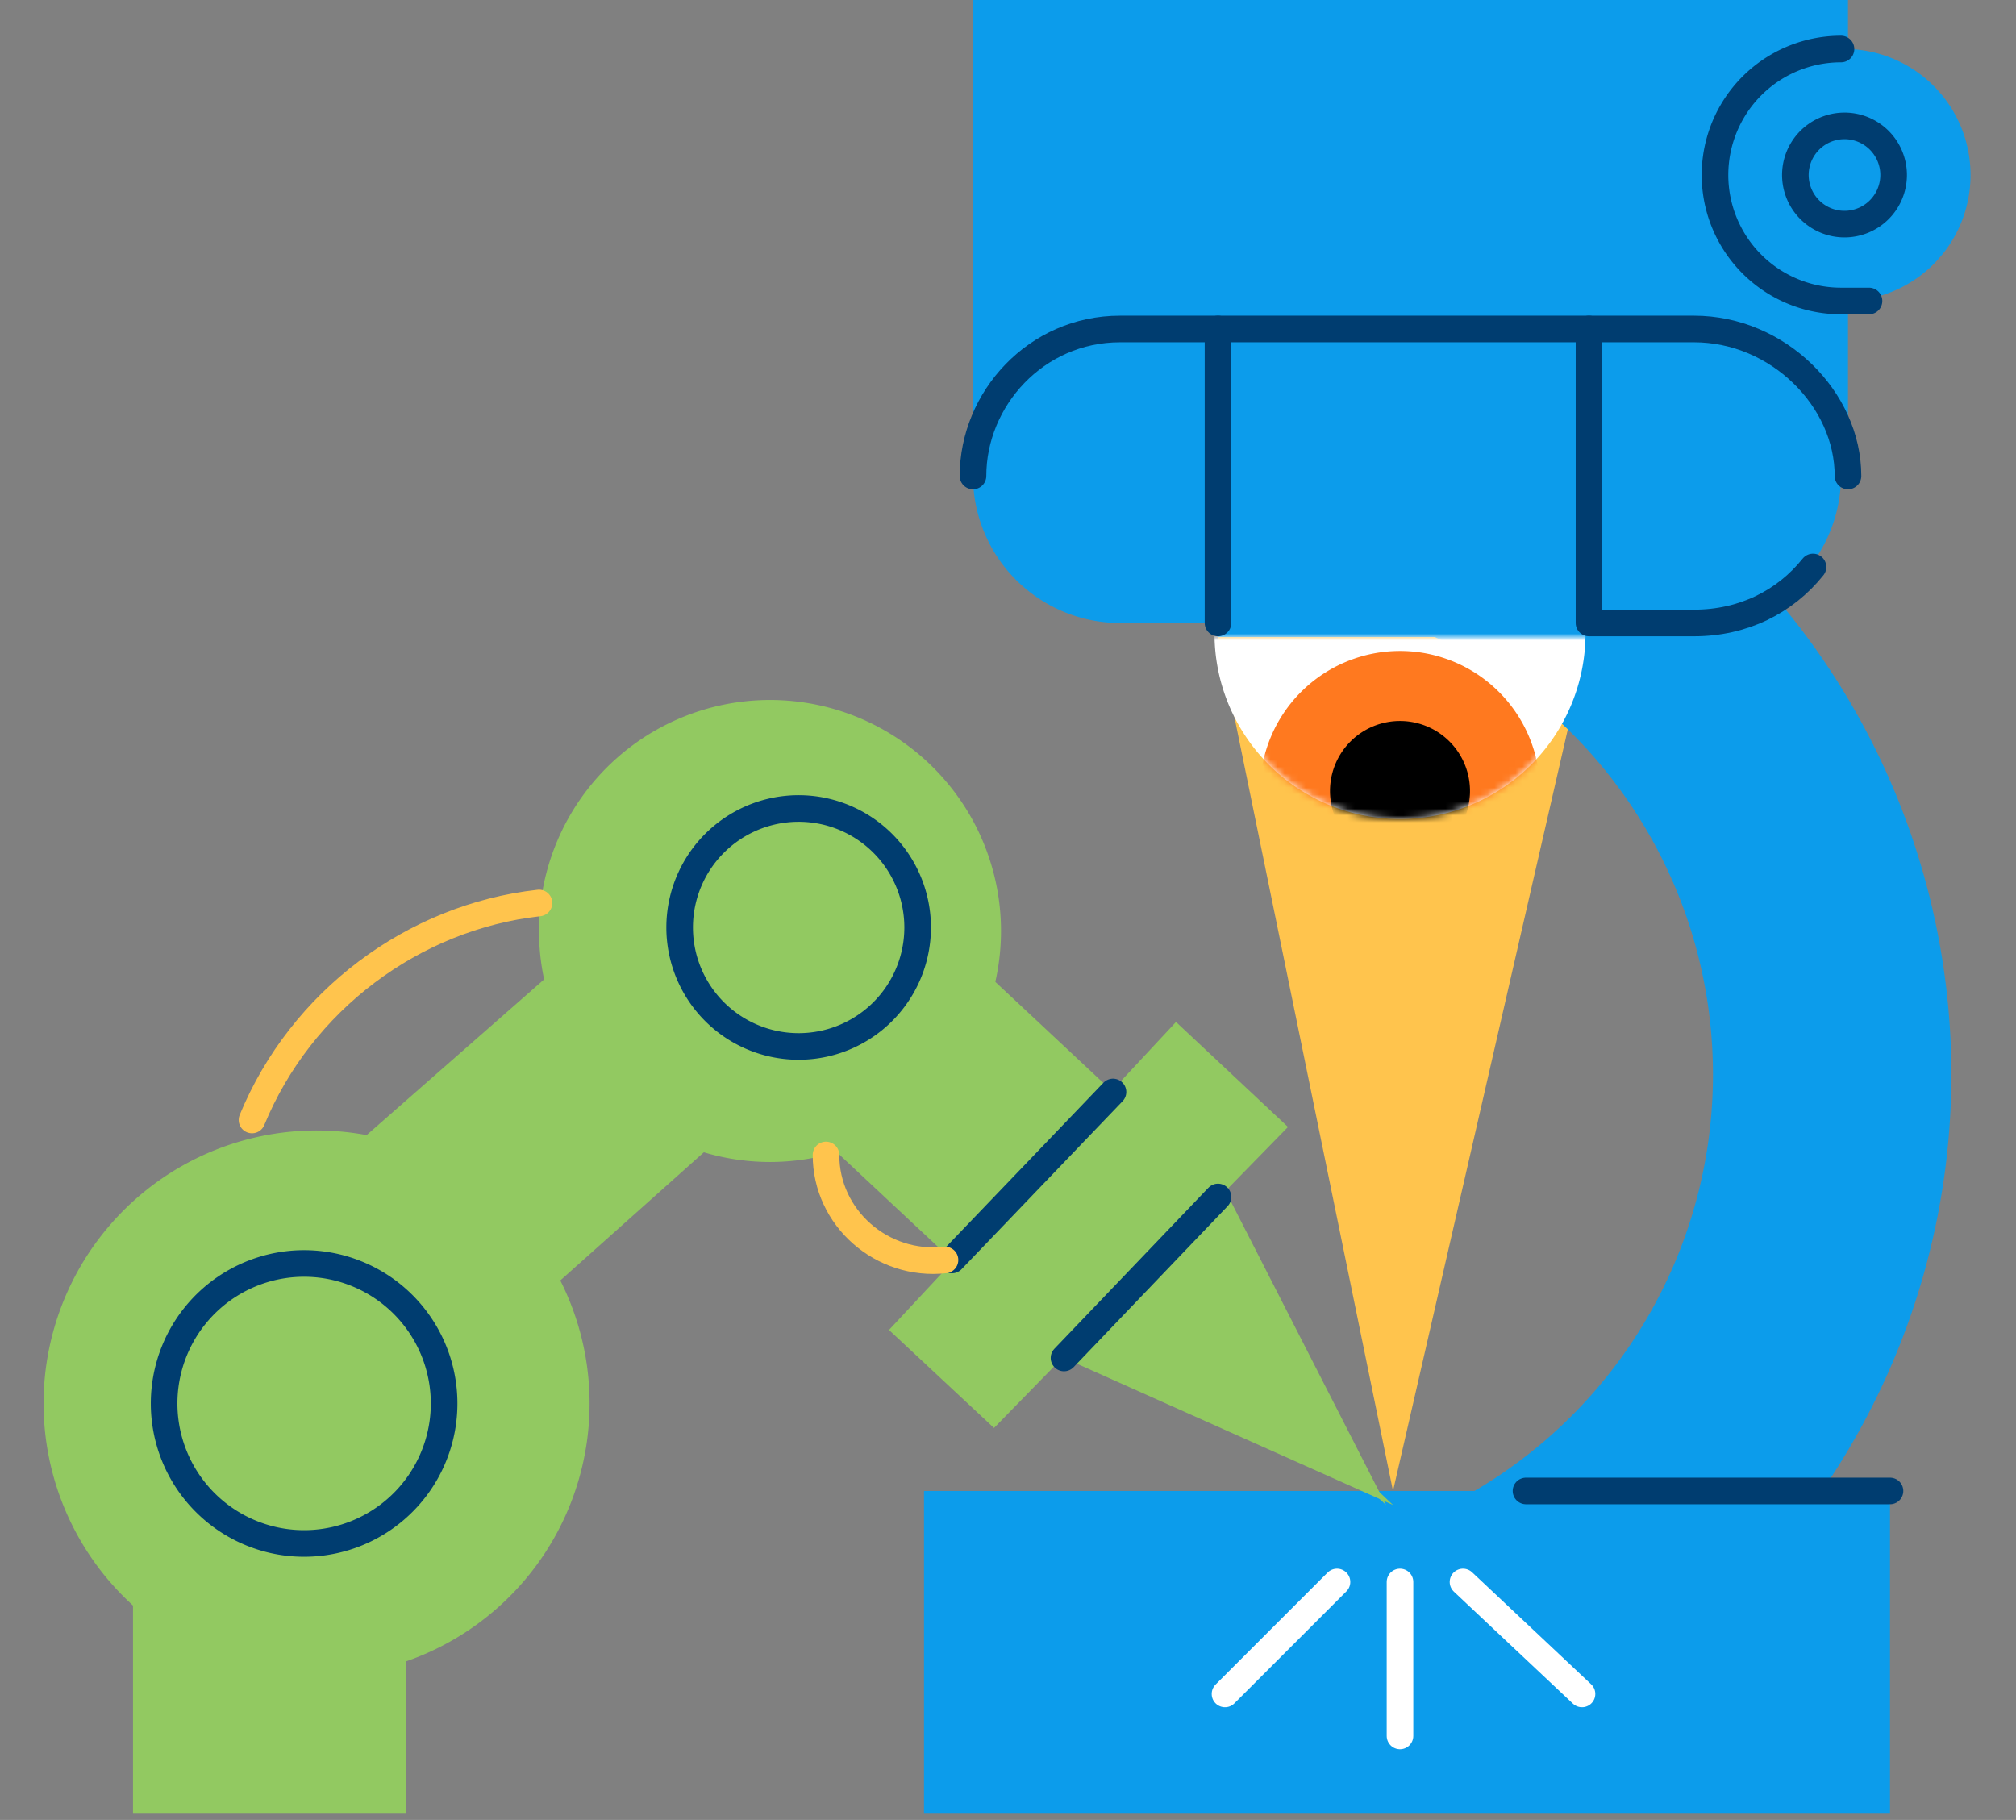 <svg xmlns="http://www.w3.org/2000/svg" xmlns:xlink="http://www.w3.org/1999/xlink" fill="none" viewBox="0 0 288 260"><rect x="0" y="0" width="288" height="260" fill="#808080" stroke="none"/><defs><path id="reuse-0" fill="#fff" d="M200 117a26 26 0 1 0 0-53 26 26 0 0 0 0 53Z"/></defs><path fill="#FFC44D" d="m174 91 25 122 28-122h-53Z"/><path fill="#0C9CEB" d="M184 258v-36a69 69 0 0 0 0-137V49a105 105 0 0 1 0 209Z"/><path fill="#0C9CEB" d="M270 213H132v46h138v-46ZM264 0H139v68h125V0Z"/><path fill="#0C9CEB" d="M242 47h-82a21 21 0 1 0 0 42h82a21 21 0 1 0 0-42Z"/><path stroke="#003D70" stroke-linecap="round" stroke-linejoin="round" stroke-width="3.8" d="M139 68c0-11 9-21 21-21h82c12 0 22 10 22 21M259 81c-4 5-10 8-17 8h-15"/><path fill="#0C9CEB" d="M227 57h-53v34h53V57Z"/><mask id="mask0_8144_85972" width="61" height="30" x="169" y="90" maskUnits="userSpaceOnUse" style="mask-type:luminance"><path fill="#fff" d="M229 91h-60v28h60V91Z"/></mask><g mask="url(#mask0_8144_85972)"><use xlink:href="#reuse-0"/><mask id="mask1_8144_85972" width="54" height="54" x="173" y="64" maskUnits="userSpaceOnUse" style="mask-type:luminance"><use xlink:href="#reuse-0"/></mask><g mask="url(#mask1_8144_85972)"><path fill="#FF791F" d="M200 133a20 20 0 1 0 0-40 20 20 0 0 0 0 40Z"/><path fill="#000" d="M200 123a10 10 0 1 0 0-20 10 10 0 0 0 0 20Z"/></g></g><path stroke="#003D70" stroke-linecap="round" stroke-linejoin="round" stroke-width="3.8" d="M227 89V47M174 89V47M218 213h52"/><path fill="#92C961" d="M58 203H19v56h39v-56ZM136 180l23-24-31-29-23 24 31 29Z"/><path fill="#92C961" d="m127 141-22-25-57 50 23 25 56-50ZM142 204l42-43-16-15-41 44 15 14Z"/><path fill="#92C961" d="m198 215-23-45-12 12 35 33Z"/><path fill="#92C961" d="m199 215-47-21 12-12 35 33ZM110 166a33 33 0 1 0 0-66 33 33 0 0 0 0 66Z"/><path stroke="#003D70" stroke-miterlimit="10" stroke-width="3.8" d="M110 149a17 17 0 1 0 0-33 17 17 0 0 0 0 33Z"/><path fill="#92C961" d="M39 239a39 39 0 1 0 0-77 39 39 0 0 0 0 77Z"/><path stroke="#003D70" stroke-miterlimit="10" stroke-width="3.8" d="M39 220a20 20 0 1 0 0-39 20 20 0 0 0 0 39Z"/><path stroke="#003D70" stroke-linecap="round" stroke-linejoin="round" stroke-width="3.8" d="m136 180 23-24M152 194l22-23"/><path stroke="#fff" stroke-linecap="round" stroke-linejoin="round" stroke-width="3.8" d="m191 226-16 16M209 226l17 16M200 226v22"/><path fill="#0C9CEB" d="M263 43a18 18 0 1 0 1-36 18 18 0 0 0-1 36Z"/><path stroke="#003D70" stroke-linecap="round" stroke-linejoin="round" stroke-width="3.8" d="M267 43h-4a18 18 0 0 1 0-36"/><path stroke="#003D70" stroke-linecap="round" stroke-linejoin="round" stroke-width="3.8" d="M264 32a7 7 0 1 0-1-14 7 7 0 0 0 1 14Z"/><path stroke="#FFC44D" stroke-linecap="round" stroke-linejoin="round" stroke-width="3.8" d="M77 129c-18 2-34 14-41 31M135 180c-9 1-17-6-17-15"/></svg>
